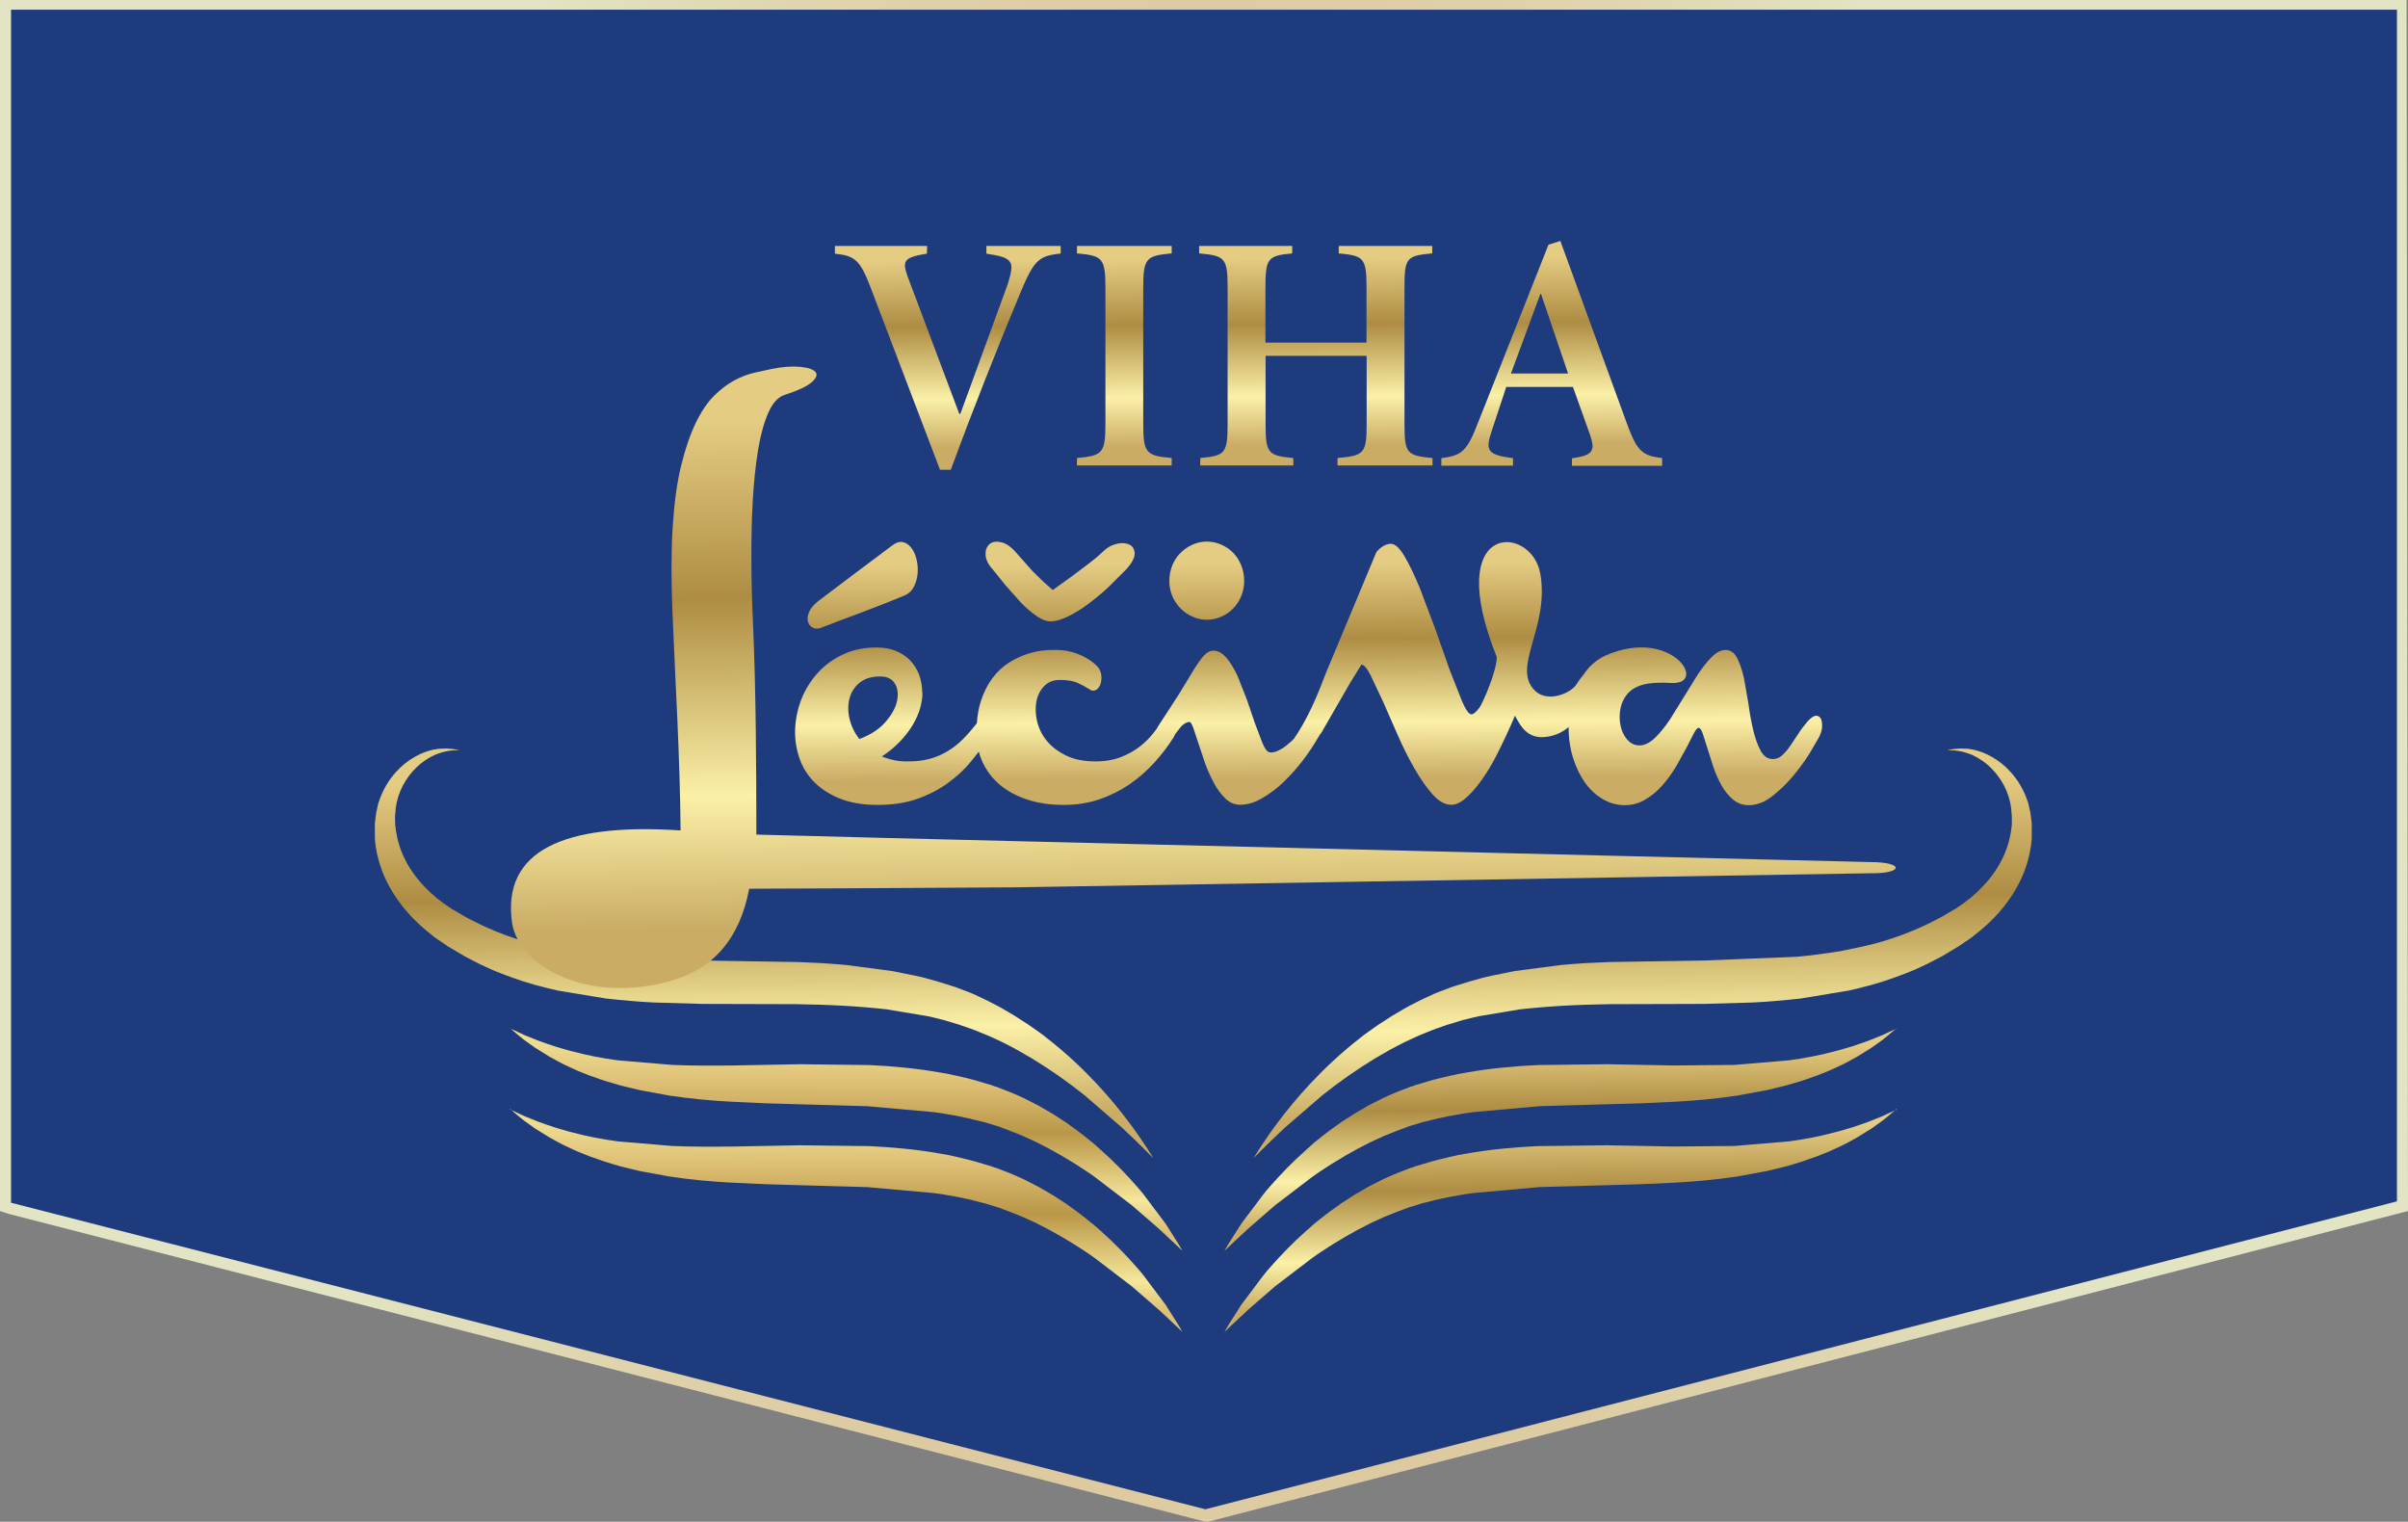 <svg xmlns="http://www.w3.org/2000/svg" xmlns:v="https://vecta.io/nano" viewBox="0 0 174.4 110.2"><rect x="0" y="0" width="174.4" height="110.2" fill="#808080" stroke="none"/><style><![CDATA[.V{clip-rule:evenodd}.W{fill:none}]]></style><defs><radialGradient id="A" cx="87.2" cy="54.9" fx="87.2" fy="54.9" r="72.94" gradientTransform="translate(0 110) scale(1 -1)" gradientUnits="userSpaceOnUse"><stop offset="0" stop-color="#e2e4c3"></stop><stop offset=".38" stop-color="#d6a773"></stop><stop offset=".51" stop-color="#d9b585"></stop><stop offset="1" stop-color="#e2e4c3"></stop></radialGradient><clipPath id="B"><path d="M33.25 54.33l-.21-.04-.26-.05c-.11 0-.23-.02-.37-.03h-.11-.11l-.25.01h-.13c-.04 0-.09.01-.14.02l-.29.05c-.4.09-.85.24-1.32.51a5.39 5.39 0 0 0-1.39 1.12 5.9 5.9 0 0 0-1.12 1.83c-.04.09-.06.19-.1.28l-.05.14-.02.07v.04l-.02.05v.02l-.12.54v.07l-.02.08-.02.16-.04.33-.02.17v.16l-.01.33c0 .87.16 1.8.48 2.7.32.91.81 1.79 1.44 2.61.62.82 1.39 1.56 2.25 2.23l.16.13.18.13.31.21.31.21.16.11.08.05.09.05.72.43.36.21.36.19.74.38.76.35c.25.12.52.22.78.32l.8.3c1.07.39 2.19.69 3.32.94l3.45.57.87.09.88.08.88.07.88.05 3.5.1 6.84.02 1.66.04.82.03.81.04.81.05.79.06.79.07.78.08 3 .5c.12.02.24.05.36.08l.36.09.36.09.09.02h.04l.02.02c-.06-.02 0 0-.01 0l.18.05.72.22.18.05.16.06.32.11.32.11.32.12.64.26.32.13.31.14.61.28.59.3.58.31.56.32.55.32a36.62 36.62 0 0 1 3.77 2.64l2.72 2.35.97.92.71.7.59.59-.44-.7-.56-.83-.36-.52-.43-.58c-.61-.81-1.39-1.78-2.37-2.82s-2.15-2.16-3.56-3.25l-.26-.21-.28-.2-.56-.4c-.19-.14-.39-.26-.59-.39l-.6-.39-.63-.37-.32-.19-.33-.18-.68-.35-.35-.17-.36-.17-.37-.17-.19-.08-.18-.07-.71-.27-.18-.07-.22-.07-.38-.12-.39-.12-.39-.12-.79-.22c-.13-.04-.27-.07-.4-.1l-.4-.09-1.64-.33-3.36-.44-.85-.07-.86-.06-1.72-.08-6.88-.11-6.71-.27-.81-.08-.8-.1-.8-.11-.79-.12-1.54-.32-.38-.09-.19-.04-.19-.05-.74-.2-.72-.23-.71-.25-.69-.27-.67-.29-.33-.15-.32-.16-.62-.31-.08-.04-.08-.05-.16-.09-.33-.19-.32-.19-.08-.05-.04-.02h-.02s.04.02.01 0l-.14-.09c-1.5-.95-2.7-2.22-3.37-3.59-.34-.68-.55-1.39-.65-2.09 0-.09-.02-.17-.03-.26l-.02-.13v-.12l-.01-.24v-.12-.06-.07l.05-.55v-.02.01-.03l.01-.06.02-.12.04-.23a4.97 4.97 0 0 1 .68-1.63c.3-.47.66-.85 1.02-1.16a5.22 5.22 0 0 1 1.08-.67c.35-.14.66-.23.92-.27l.35-.05h.47" class="V W"></path></clipPath><linearGradient id="C" x1="55.18" y1="56.57" x2="55.48" y2="80.79" gradientUnits="userSpaceOnUse"><stop offset="0" stop-color="#e4cc82"></stop><stop offset=".35" stop-color="#ae8c43"></stop><stop offset=".74" stop-color="#fbf0a7"></stop><stop offset="1" stop-color="#caac65"></stop></linearGradient><clipPath id="D"><path d="M36.93 74.45l.46.39c.08.06.16.13.25.21l.31.25.81.58 1.05.65.62.34c.21.12.44.23.68.34l.74.34.8.32.85.3c.29.11.6.19.91.28l.47.14.48.12 1 .24 2.12.39c1.46.22 3 .37 4.58.45l2.4.11 2.45.07 4.92.14 4.8.43.58.08.57.1.57.1.56.12c.38.07.74.18 1.1.26l.14.03.07.02h.03-.02.02l.28.09.57.17c.2.05.35.12.51.18l.49.18.5.2.5.2.96.44.93.48.89.5.85.51.21.13c.07.04.13.09.2.13l.4.26.39.26.38.27 2.67 2.04 1.98 1.72 1.24 1.16.44.42-.3-.52-.92-1.45-1.61-2.14c-.32-.41-.7-.81-1.09-1.25l-.62-.65-.67-.66-.73-.67-.38-.34c-.06-.06-.13-.11-.2-.17-.07-.05-.13-.11-.2-.16l-.41-.33-.43-.33-.9-.65-.96-.62-1.02-.59-1.08-.55-.58-.26-.58-.24-.55-.21-.28-.11h-.02l-.06-.02h-.04l-.07-.04-.15-.05-1.21-.36-.62-.16-.62-.14-.63-.14-.63-.11c-1.69-.3-3.41-.46-5.12-.54l-5.04-.06-4.8.09c-1.54.02-3.03.02-4.43-.04l-3.92-.33c-1.21-.16-2.31-.38-3.27-.64-.49-.11-.93-.27-1.34-.38l-.59-.2-.54-.19-.9-.36-.19-.08-.17-.08-.3-.14-.55-.25" class="V W"></path></clipPath><linearGradient id="E" x1="61.27" y1="89.05" x2="61.3" y2="75.55" gradientUnits="userSpaceOnUse"><stop offset="0" stop-color="#dcc075"></stop><stop offset=".16" stop-color="#f5e79c"></stop><stop offset=".52" stop-color="#ba9747"></stop><stop offset=".77" stop-color="#dbbd73"></stop><stop offset="1" stop-color="#eedd91"></stop></linearGradient><clipPath id="F"><path d="M141.05 54.33l.21-.04.26-.05c.11 0 .23-.02.37-.03h.11.11l.25.01h.13c.04 0 .09.01.14.02l.29.05c.4.09.85.24 1.32.51a5.39 5.39 0 0 1 1.39 1.12 5.9 5.9 0 0 1 1.12 1.83c.04.09.06.19.1.28l.05.14.02.07v.04l.02.05v.02l.12.54v.07l.02.08.02.16.04.33.02.17v.16l.01.33c0 .87-.16 1.8-.48 2.7-.32.91-.81 1.79-1.44 2.61-.62.82-1.39 1.56-2.26 2.23l-.16.13-.18.13-.31.21-.31.21-.16.11-.08.05-.09.05-.71.43-.36.21-.36.19-.74.38-.76.35c-.25.12-.52.22-.78.32l-.8.3c-1.07.39-2.19.69-3.32.94l-3.45.57-.87.09-.87.08-.88.07-.88.05-3.5.1-6.84.02-1.66.04-.82.03-.81.04-.8.05-.8.06-.79.07-.78.08-3 .5c-.12.02-.24.05-.36.08l-.36.09-.36.09-.09.02h-.04l-.02.02c.06-.02 0 0 .01 0l-.18.05-.72.22-.18.05-.16.06-.32.11-.32.11-.32.12-.64.26-.31.13-.31.14-.61.28-.59.3-.58.31-.56.32-.55.32a36.62 36.62 0 0 0-3.77 2.64l-2.72 2.35-.97.92-.71.7-.59.59.44-.7.56-.83.36-.52.43-.58c.61-.81 1.39-1.78 2.37-2.82s2.15-2.16 3.56-3.25l.26-.21.28-.2.56-.4c.19-.14.39-.26.59-.39l.6-.39.63-.37.32-.19.33-.18.68-.35.35-.17.37-.17.37-.17.19-.08.18-.07.71-.27.18-.07.22-.07.38-.12.39-.12.39-.12.79-.22c.13-.04.27-.07.4-.1l.4-.09 1.64-.33 3.36-.44.85-.07.86-.06 1.72-.08 6.88-.11 6.71-.27.81-.08.8-.1.8-.11.79-.12 1.54-.32.38-.09.19-.04.19-.05.74-.2.72-.23.71-.25.69-.27.67-.29.33-.15.32-.16.62-.31.08-.04.08-.05.16-.09.33-.19.32-.19.08-.05.04-.02h.02s-.04.02-.01 0l.14-.09c1.5-.95 2.7-2.22 3.37-3.59.34-.68.55-1.39.65-2.09l.03-.26.02-.13v-.12-.24-.12-.06-.07l-.05-.55v-.02.01-.03l-.01-.06-.02-.12-.04-.23a4.97 4.97 0 0 0-.68-1.63c-.3-.47-.66-.85-1.02-1.16a5.22 5.22 0 0 0-1.08-.67c-.35-.14-.66-.23-.92-.27l-.35-.05h-.47" class="V W"></path></clipPath><linearGradient id="G" x1="118.8" y1="56.56" x2="119.11" y2="80.78" href="#C"></linearGradient><clipPath id="H"><path d="M137.37 74.45l-.46.39c-.08.06-.16.13-.25.21l-.31.25-.81.58-1.05.65-.62.34c-.21.12-.44.23-.68.34l-.74.34-.8.32-.85.3c-.29.11-.6.19-.91.28l-.47.14-.48.12-1 .24-2.12.39c-1.46.22-3 .37-4.58.45l-2.4.11-2.45.07-4.92.14-4.79.43-.58.08-.57.1-.57.1-.56.12c-.38.07-.74.18-1.1.26l-.14.03-.07.02h-.03.02-.02l-.28.09-.56.17c-.2.05-.35.12-.51.18l-.49.18-.5.2-.5.2-.96.44-.93.48-.89.5-.85.51-.21.13c-.07.04-.14.09-.2.13l-.4.26-.39.26-.38.27-2.67 2.04-1.98 1.72-1.24 1.16-.44.42.3-.52.92-1.45 1.61-2.14c.32-.41.7-.81 1.09-1.25l.62-.65.67-.66.73-.67.38-.34c.06-.06.13-.11.19-.17.07-.05.14-.11.2-.16l.41-.33.43-.33.9-.65.96-.62 1.02-.59 1.08-.55.58-.26.58-.24.55-.21.28-.11h.02l.06-.02h.04l.07-.04.15-.05 1.21-.36.62-.16.62-.14.63-.14.63-.11c1.69-.3 3.41-.46 5.12-.54l5.04-.06 4.8.09 4.43-.04 3.92-.33c1.21-.16 2.31-.38 3.27-.64.49-.11.93-.27 1.35-.38l.59-.2.54-.19.9-.36.19-.08.17-.08.3-.14.55-.25" class="V W"></path></clipPath><linearGradient id="I" x1="112.96" y1="75.74" x2="113.06" y2="88.9" href="#C"></linearGradient><clipPath id="J"><path d="M36.93 80.3l.46.39c.08.06.16.13.25.21l.31.25.81.58 1.05.65.62.34c.21.12.44.23.68.34l.74.34.8.32.85.3c.29.11.6.19.91.29l.47.14.48.12 1 .24 2.12.39c1.46.22 3 .37 4.58.45l2.4.11 2.45.07 4.92.14 4.8.43.58.08.57.1.57.1.56.12c.38.07.74.18 1.1.27l.14.03.07.02h.03-.02.02l.28.09.57.17c.2.05.35.12.51.18l.49.18.5.2.5.2.96.44.93.48.89.5.85.51.21.13c.07.04.13.09.2.13l.4.26.39.26.38.27 2.67 2.04 1.98 1.72 1.24 1.16.44.42-.3-.52-.92-1.45-1.61-2.14c-.32-.41-.7-.81-1.09-1.25l-.62-.65-.67-.66-.73-.67-.38-.33c-.06-.06-.13-.11-.2-.17-.07-.05-.13-.11-.2-.16l-.41-.33-.43-.33-.9-.65-.96-.62-1.02-.59-1.08-.55-.58-.26-.58-.24-.55-.21-.28-.11h-.02l-.06-.02h-.04l-.07-.04-.15-.05-1.21-.36-.62-.16-.62-.15-.63-.14-.63-.11c-1.69-.3-3.41-.46-5.12-.54l-5.04-.06-4.8.09c-1.54.02-3.03.02-4.43-.04l-3.92-.33c-1.21-.16-2.31-.38-3.27-.64-.49-.11-.93-.27-1.34-.38l-.59-.2-.54-.19-.9-.36-.19-.08-.17-.08-.3-.14-.55-.25" class="V W"></path></clipPath><linearGradient id="K" y1="94.9" y2="81.39" href="#E"></linearGradient><clipPath id="L"><path d="M137.37 80.3l-.46.39c-.08.06-.16.13-.25.21l-.31.25-.81.58-1.05.65-.62.34c-.21.12-.44.23-.68.34l-.74.34-.8.32-.85.3c-.29.11-.6.19-.91.29l-.47.14-.48.12-1 .24-2.12.39c-1.46.22-3 .37-4.58.45l-2.4.11-2.45.07-4.92.14-4.79.43-.58.08-.57.1-.57.1-.56.12c-.38.07-.74.18-1.1.27l-.14.03-.07.02h-.03.02-.02l-.28.09-.56.17c-.2.05-.35.12-.51.18l-.49.18-.5.2-.5.2-.96.44-.93.48-.89.5-.85.51-.21.13c-.07.04-.14.09-.2.13l-.4.26-.39.26-.38.27-2.67 2.04-1.98 1.72-1.24 1.16-.44.42.3-.52.92-1.45 1.61-2.14c.32-.41.7-.81 1.09-1.25l.62-.65.67-.66.73-.67.38-.33c.06-.06.13-.11.19-.17.07-.05.14-.11.2-.16l.41-.33.43-.33.9-.65.96-.62 1.02-.59 1.08-.55.58-.26.58-.24.55-.21.28-.11h.02l.06-.02h.04l.07-.04.15-.05 1.21-.36.62-.16.62-.15.63-.14.63-.11c1.69-.3 3.41-.46 5.12-.54l5.04-.06 4.8.09 4.43-.04 3.92-.33c1.21-.16 2.31-.38 3.27-.64.49-.11.93-.27 1.35-.38l.59-.2.54-.19.9-.36.19-.08.17-.08.3-.14.55-.25" class="V W"></path></clipPath><linearGradient id="M" x1="112.96" y1="81.59" x2="113.06" y2="94.75" href="#C"></linearGradient><clipPath id="N"><path d="M76.83 17.81h-5.39v.56c1.98.29 2.06.56 1.54 2.23l-3.43 9.38h-.07l-3.75-9.97c-.37-1.08-.34-1.37 1.4-1.64l.02-.56h-6.69v.56c1.47.15 1.84.46 2.62 2.52l5 13.13h.78a325.07 325.07 0 0 1 5.05-12.84c.98-2.33 1.3-2.65 2.91-2.82v-.56zm8.03 15.9v-.54c-1.84-.17-2.06-.34-2.06-2.47v-9.85c0-2.18.22-2.33 2.06-2.5v-.54H78v.54c1.84.17 2.06.32 2.06 2.5v9.85c0 2.13-.22 2.3-2.06 2.47v.54h6.86zm18.86-15.9h-6.76v.54c1.81.17 2.01.32 2.01 2.47v3.99h-7.32v-3.99c0-2.16.2-2.3 1.94-2.47v-.54h-6.74v.54c1.86.17 2.06.32 2.06 2.47v9.9c0 2.13-.2 2.28-1.98 2.45v.54h6.74v-.54c-1.81-.17-2.01-.32-2.01-2.45v-4.95h7.32v4.95c0 2.13-.2 2.28-2.11 2.45v.54h6.88v-.54c-1.84-.17-2.03-.32-2.03-2.45v-9.9c0-2.16.15-2.3 2.01-2.47v-.54zm16.66 15.9v-.54c-1.49-.17-1.84-.51-2.64-2.74l-4.73-12.98-.86.27-5.07 12.81c-.83 2.13-1.15 2.45-2.69 2.65v.54h5.19v-.54c-1.89-.24-2.01-.56-1.54-1.98l1.05-3.18h4.83l1.25 3.5c.37 1.13.22 1.45-1.32 1.67v.54h6.54zm-6.81-6.66h-4.14l2.13-5.76h.05l1.96 5.76z" class="V W"></path></clipPath><linearGradient id="O" x1="90.37" y1="18.75" x2="90.47" y2="32.28" href="#C"></linearGradient><clipPath id="P"><path d="M66.81 50.18c0 .35-.06.72-.17 1.11s-.29.79-.53 1.2-.55.81-.92 1.2-.81.76-1.32 1.09a5.46 5.46 0 0 0 .92.28c.33.07.67.09 1.05.08.53 0 1.02-.06 1.47-.18a4.88 4.88 0 0 0 1.27-.53 5.59 5.59 0 0 0 1.16-.9c.33-.33.67-.72 1.01-1.15.04-.6.14-1.14.29-1.61.21-.64.49-1.19.83-1.65s.74-.83 1.17-1.11a5.97 5.97 0 0 1 1.35-.65c.47-.15.92-.24 1.36-.27a7.72 7.72 0 0 1 1.18 0 4.3 4.3 0 0 1 1.44.4c.46.22.82.47 1.08.75.18.18.28.4.31.65s0 .47-.06.66c-.07.19-.18.33-.33.42-.16.08-.33.06-.51-.08a5.61 5.61 0 0 0-.82-.44c-.32-.14-.74-.21-1.27-.21-.47 0-.84.14-1.13.43s-.48.66-.57 1.09-.08.91.03 1.43a3.52 3.52 0 0 0 .69 1.43c.34.43.81.79 1.39 1.08s1.29.44 2.15.44c.72 0 1.35-.11 1.87-.32.53-.21.98-.46 1.36-.76s.7-.62.95-.94l.27-.35c.04-.08.08-.16.14-.24l1.48-2.28 1.03-1.7c.29-.47.54-.83.76-1.07s.45-.36.68-.36c.34 0 .66.17.95.51s.55.78.8 1.3l.68 1.72.59 1.73.53 1.4c.16.39.32.63.49.69.14.05.34.03.58-.07a2.97 2.97 0 0 0 .76-.48 5.65 5.65 0 0 0 .46-.41c1.02-1.49 1.71-3.15 2.34-4.82l3.64-8.72c.36-.41.73-.59 1.04-.59s.63.3.99.9c.36.61.72 1.37 1.1 2.28l1.13 2.99 1.05 2.98.9 2.28c.27.61.49.92.67.92.14 0 .33-.16.57-.47s1.3-2.75 1.26-3.69c-3.97-9.89 2.5-9.62 3.15-6.05.71 3.91-2.11 6.78-.39 8.49.92.92 2.63.19 3.03-.47.15-.24.29-.44.42-.58l.37-.5c.39-.45.84-.78 1.33-1 4.76-2.07 7.41 2.11 4.77 2-1.1-.05-2.34-.06-3.09.66a2.31 2.31 0 0 0-.62 1.16 3.02 3.02 0 0 0 0 1.27 2.16 2.16 0 0 0 .48 1.01c.24.27.53.42.87.42h.1c.37-.03.72-.23 1.08-.58.35-.35.7-.78 1.05-1.3l1.02-1.65 1.01-1.63c.34-.5.67-.92 1-1.25s.67-.5 1.01-.5.62.19.82.58.37.88.5 1.47l.33 1.9a18.48 18.48 0 0 0 .35 1.9c.14.58.32 1.07.53 1.46.22.39.51.59.89.59a.94.94 0 0 0 .64-.25c.19-.17.38-.38.57-.65l.59-.88c.2-.32.43-.62.69-.93.25-.28.47-.43.63-.43a.37.37 0 0 1 .36.25c.07.17.09.38.07.63-.03.25-.11.48-.23.7l-.67 1.15c-.33.53-.73 1.08-1.19 1.63a9.71 9.71 0 0 1-1.53 1.48c-.55.43-1.12.64-1.69.64-.44 0-.82-.14-1.15-.42-.32-.28-.6-.62-.83-1.03a8.22 8.22 0 0 1-.59-1.35l-.43-1.35-.33-1.04c-.1-.28-.2-.41-.3-.41-.09 0-.2.13-.35.41l-.53 1.04-.75 1.35c-.29.48-.61.93-.98 1.35s-.77.76-1.23 1.03c-.45.28-.96.42-1.51.42a3.07 3.07 0 0 1-1.57-.43c-.49-.28-.92-.68-1.29-1.18-.36-.5-.65-1.09-.87-1.78a7.24 7.24 0 0 1-.33-2.23v-.04l-.2.16a2.91 2.91 0 0 1-.92.45c-1.79.51-2.33-.64-2.77-1.43-.33.82-.97 2.16-1.34 2.88s-.75 1.34-1.13 1.86-.75.94-1.12 1.25c-.36.31-.7.46-1.02.46-.46 0-.91-.25-1.36-.76s-.89-1.14-1.32-1.89-.83-1.55-1.21-2.42l-1.07-2.44-.89-1.88c-.26-.51-.48-.76-.66-.76l-.81 1.31-1.99 3.45a.9.9 0 0 1-.17.26l-.13.2c-.3.53-.66 1.08-1.09 1.65A13.66 13.66 0 0 1 93 56.6a8.35 8.35 0 0 1-1.58 1.2c-.55.32-1.08.48-1.59.48-.41 0-.77-.15-1.08-.45a4.66 4.66 0 0 1-.83-1.12 11.03 11.03 0 0 1-.64-1.43l-.48-1.44-.37-1.11c-.11-.3-.2-.45-.29-.45-.27.03-.51.2-.73.5l-.3.39-.1.21c-.41.65-.88 1.27-1.42 1.86s-1.14 1.12-1.8 1.57a9.05 9.05 0 0 1-2.18 1.08c-.79.27-1.65.4-2.57.4-.99 0-1.87-.13-2.65-.39s-1.44-.62-1.99-1.08a4.71 4.71 0 0 1-1.26-1.68c-.1-.23-.19-.46-.25-.7l-.6.75c-.45.55-1 1.05-1.63 1.51s-1.36.84-2.19 1.14-1.8.45-2.91.45-2.03-.17-2.81-.49c-.77-.33-1.41-.75-1.89-1.28a4.5 4.5 0 0 1-1.03-1.83 5.71 5.71 0 0 1-.23-2.1 6.71 6.71 0 0 1 .5-2.1 6.34 6.34 0 0 1 1.19-1.83 5.72 5.72 0 0 1 1.82-1.29c.71-.33 1.51-.48 2.39-.48.52 0 .98.08 1.39.25s.76.4 1.04.7.49.64.64 1.03c.14.39.22.82.22 1.27m53.54-.71h.34-.34zm-61.08-5.89l1.14-.86 1.35-1.02 1.44-1.08 1.4-1.05c.3-.23.57-.33.81-.27.24.05.44.19.61.41s.3.5.38.84a3.14 3.14 0 0 1 .08 1.01c-.03.33-.11.65-.26.95a1.33 1.33 0 0 1-.63.63l-1.5.61-1.74.67-1.61.6-1.14.44c-.26.12-.49.14-.68.05s-.32-.23-.38-.43-.04-.43.07-.7c.11-.26.32-.53.65-.79zm12.57-2.39c-.31-.37-.45-.72-.44-1.05 0-.33.12-.57.33-.73.21-.15.49-.18.85-.09s.74.38 1.15.87l1.07 1.21.81.79.66.58 1.43-1.03 1.22-.92a12.19 12.19 0 0 0 1.07-.91 1.93 1.93 0 0 1 .97-.5c.36-.07.65-.04.88.08s.35.34.36.64c0 .3-.2.68-.6 1.13l-1.33 1.33c-.48.44-.97.84-1.45 1.2a9.31 9.31 0 0 1-1.42.88c-.46.22-.86.35-1.2.37s-.7-.11-1.08-.37-.76-.58-1.15-.98l-1.12-1.26-1.01-1.25zm18.29.93a2.81 2.81 0 0 1-.21 1.08 2.83 2.83 0 0 1-.57.89 2.66 2.66 0 0 1-.86.6 2.57 2.57 0 0 1-1.07.23c-.38 0-.71-.07-1.05-.23a2.77 2.77 0 0 1-.86-.6 2.88 2.88 0 0 1-.59-.89 2.81 2.81 0 0 1-.21-1.08c0-.38.07-.78.21-1.13s.34-.65.59-.9a2.89 2.89 0 0 1 .86-.6c.33-.15.68-.23 1.05-.23s.74.08 1.07.23a2.77 2.77 0 0 1 .86.6c.24.25.43.55.57.9s.21.73.21 1.13zm-26.25 6.91c-.65-.02-1.17.12-1.55.41a2.12 2.12 0 0 0-.77 1.13c-.13.46-.14.96-.02 1.49s.35 1.03.72 1.5c.8-.3 1.42-.7 1.86-1.2s.73-.99.85-1.48c.12-.48.09-.91-.1-1.27s-.51-.55-.98-.58z" class="V W"></path></clipPath><linearGradient id="Q" x1="94.73" y1="40.8" x2="94.82" y2="56.36" href="#C"></linearGradient><clipPath id="R"><path d="M48.84 64.37v.05c-.35 1.7-1.27 2.26-3 2.4l-2.52-.03c-2.4.02-2.12-2.42-.29-2.41l5.81-.03zm5.93-3.93l9.59.25 71.08 1.74c2.53 0 2.42.85.02.81l-61.94 1.02-12.07.07-7.19.03c-.67 3.56-2.55 5.81-5.71 6.68-6 1.69-10.96-1.06-11.46-4.18-.76-5.26 3.73-7.28 12.2-6.72-.03-5.09-.39-10.99-.59-15.9-.09-2.31-.09-4.33.02-6.07s.31-3.22.61-4.44.65-2.25 1.05-3.08.84-1.49 1.32-1.97c.49-.49.98-.86 1.48-1.13s.99-.45 1.46-.56a46.93 46.93 0 0 1 1.29-.28c.81-.16 1.5-.2 2.07-.14.56.06.92.19 1.07.38s.05.43-.28.73c-.34.3-.99.6-1.97.92-.47.16-.86.58-1.17 1.28s-.56 1.59-.74 2.67-.31 2.31-.39 3.69-.11 2.83-.1 4.35c0 1.53.05 3.09.12 4.67.21 4.68.24 10.39.24 15.19z" class="V W"></path></clipPath><linearGradient id="S" x1="86.94" y1="30.13" x2="87.33" y2="66.86" href="#C"></linearGradient></defs><path d="M.4 87.4V.4H174v87l-86.7 22.4L.4 87.4z" fill="#1e3c7d"></path><path d="M173.6.7V87l-86.3 22.3L.8 87.1V.7h172.8m.7-.7H0v87.7l.6.2 86.7 22.3h.2l86.9-22.5-.1-87.7h0z" fill="url(#A)"></path><g clip-path="url(#B)"><path d="M27.15 54.2h56.38v29.67H27.15z" fill="url(#C)"></path></g><g clip-path="url(#D)"><path d="M36.93 74.45h48.71v16.13H36.93z" fill="url(#E)"></path></g><g clip-path="url(#F)"><path d="M90.77 54.2h56.38v29.67H90.77z" fill="url(#G)"></path></g><g clip-path="url(#H)"><path d="M88.66 74.45h48.71v16.13H88.66z" fill="url(#I)"></path></g><g clip-path="url(#J)"><path d="M36.93 80.3h48.71v16.13H36.93z" fill="url(#K)"></path></g><g clip-path="url(#L)"><path d="M88.66 80.3h48.71v16.13H88.66z" fill="url(#M)"></path></g><g clip-path="url(#N)"><path d="M60.47 17.44h59.91v16.58H60.47z" fill="url(#O)"></path></g><g clip-path="url(#P)"><path d="M57.57 37.7h74.41v20.64H57.57z" fill="url(#Q)"></path></g><g clip-path="url(#R)"><path d="M36.33 26.5h101.64v46.22H36.33z" fill="url(#S)"></path></g></svg>